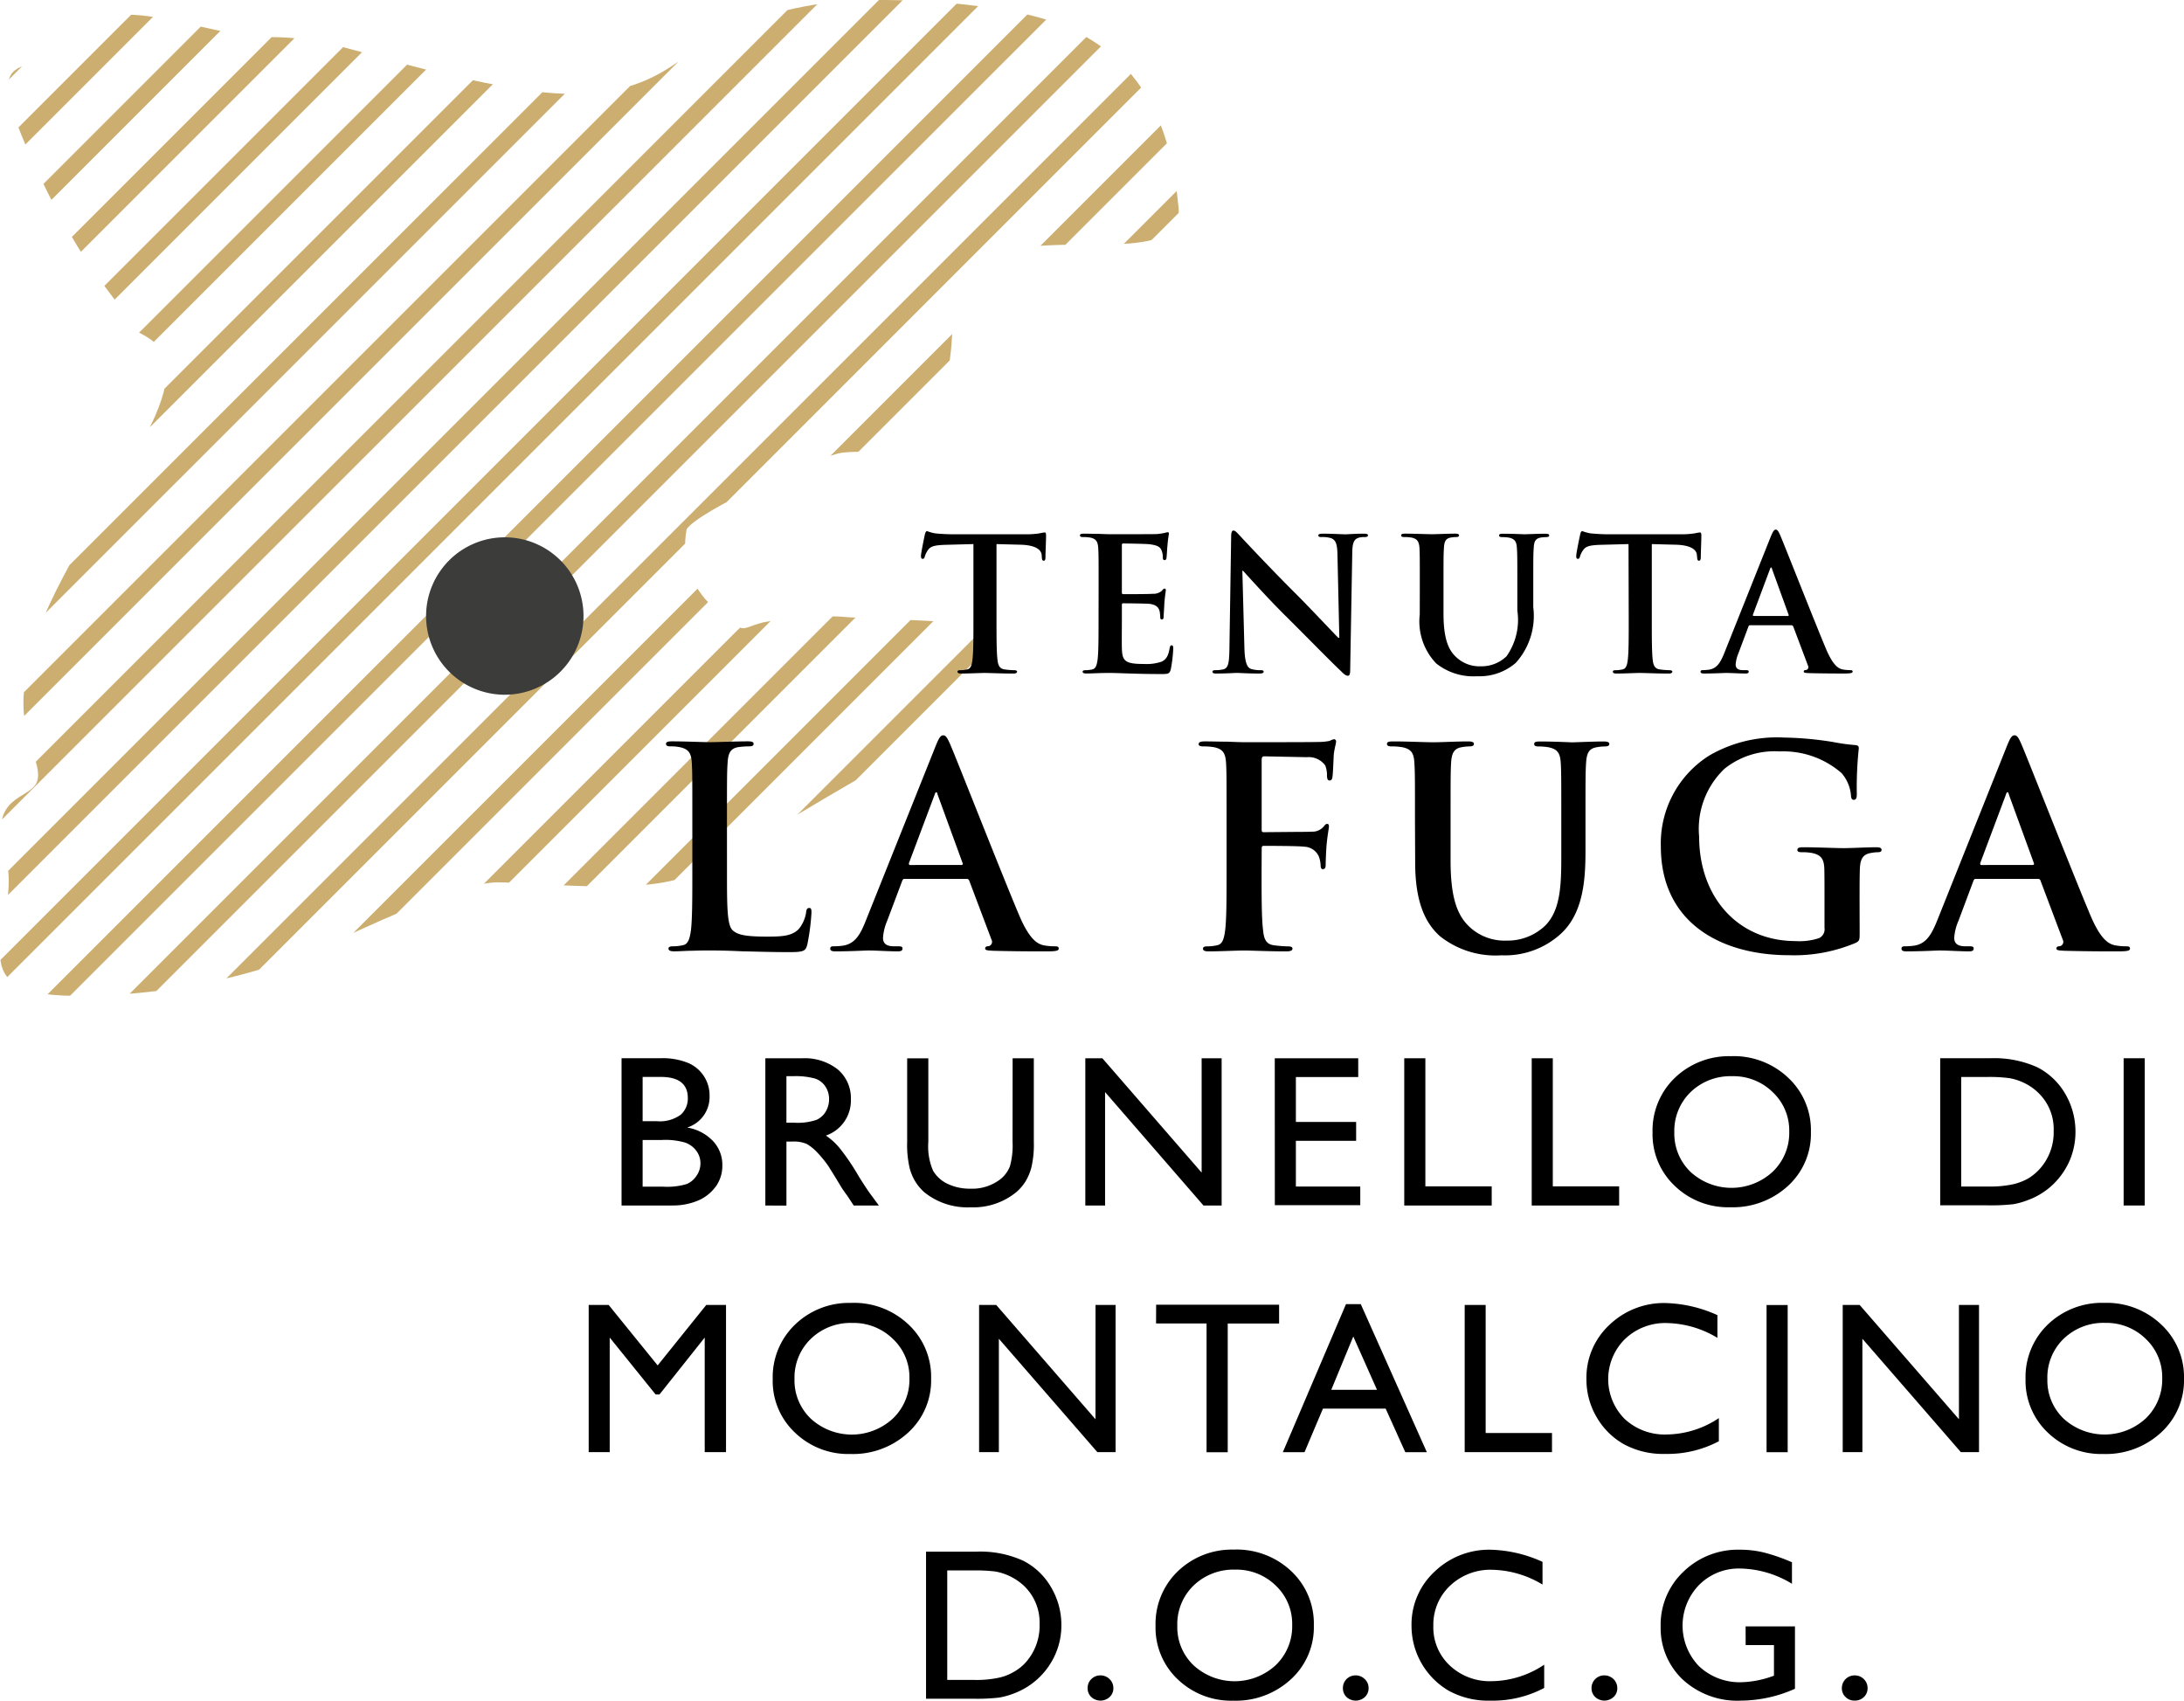 <svg xmlns="http://www.w3.org/2000/svg" xmlns:xlink="http://www.w3.org/1999/xlink" width="128.895" height="100.361" viewBox="0 0 128.895 100.361">
  <defs>
    <clipPath id="clip-path">
      <path id="Tracciato_3604" data-name="Tracciato 3604" d="M341.846,754.723c-2.979,1.488-4.471,4.84-12.657,3.349s-10.052-2.978-14.145-2.978-9.3-2.978-11.542,0-5.95-.371-2.6,7.072,5.581,8.56,5.581,9.681,5.208.371.369,8.186-5.95,10.423-6.325,13.4,1.115,4.469.744,5.583-2.979.74-1.863,4.468-3.349,8.186,4.093,8.186a37.715,37.715,0,0,0,14.889-2.974c1.493-.746,7.822-3.722,10.05-3.722s8.56.744,11.169-.376-.746.749,6.7-3.72,14.509-7.818,11.536-9.679-.746-1.486-8.562-1.861a17.7,17.7,0,0,0-5.178.3c-1.422.373-.991.744-2.638-.667a4.885,4.885,0,0,1-1.861-4.837c.747-1.119,7.444-4.1,8.932-4.467s5.208.74,6.33-4.1-.747-5.579,2.6-7.442,11.54.742,11.169-2.98-1.488-10.05-9.677-11.538a41.86,41.86,0,0,0-7.416-.7,22.489,22.489,0,0,0-9.705,1.819" transform="translate(-299.082 -752.904)" fill="none"/>
    </clipPath>
  </defs>
  <g id="Raggruppa_5180" data-name="Raggruppa 5180" transform="translate(-1551.868 -1931.832)">
    <g id="Raggruppa_5120" data-name="Raggruppa 5120" transform="translate(1551.868 1931.832)">
      <g id="Raggruppa_5119" data-name="Raggruppa 5119" clip-path="url(#clip-path)">
        <line id="Linea_3460" data-name="Linea 3460" y1="79.011" x2="79.009" transform="translate(-36.867 -42.441)" fill="#fff" stroke="#ccae71" stroke-miterlimit="10" stroke-width="1"/>
        <line id="Linea_3462" data-name="Linea 3462" y1="79.011" x2="79.016" transform="translate(-34.469 -40.035)" fill="#fff" stroke="#ccae71" stroke-miterlimit="10" stroke-width="1"/>
        <line id="Linea_3464" data-name="Linea 3464" y1="79.009" x2="79.009" transform="translate(-32.061 -37.631)" fill="#fff" stroke="#ccae71" stroke-miterlimit="10" stroke-width="1"/>
        <line id="Linea_3466" data-name="Linea 3466" y1="79.008" x2="79.013" transform="translate(-29.661 -35.226)" fill="#fff" stroke="#ccae71" stroke-miterlimit="10" stroke-width="1"/>
        <line id="Linea_3468" data-name="Linea 3468" y1="79.011" x2="79.011" transform="translate(-27.257 -32.826)" fill="#fff" stroke="#ccae71" stroke-miterlimit="10" stroke-width="1"/>
        <line id="Linea_3470" data-name="Linea 3470" y1="79.011" x2="79.015" transform="translate(-24.853 -30.421)" fill="#fff" stroke="#ccae71" stroke-miterlimit="10" stroke-width="1"/>
        <line id="Linea_3472" data-name="Linea 3472" y1="79.009" x2="79.013" transform="translate(-22.45 -28.015)" fill="#fff" stroke="#ccae71" stroke-miterlimit="10" stroke-width="1"/>
        <line id="Linea_3474" data-name="Linea 3474" y1="79.011" x2="79.013" transform="translate(-20.046 -25.614)" fill="#fff" stroke="#ccae71" stroke-miterlimit="10" stroke-width="1"/>
        <line id="Linea_3476" data-name="Linea 3476" y1="79.009" x2="79.016" transform="translate(-17.642 -23.212)" fill="#fff" stroke="#ccae71" stroke-miterlimit="10" stroke-width="1"/>
        <line id="Linea_3478" data-name="Linea 3478" y1="79.013" x2="79.013" transform="translate(-15.237 -20.807)" fill="#fff" stroke="#ccae71" stroke-miterlimit="10" stroke-width="1"/>
        <line id="Linea_3480" data-name="Linea 3480" y1="79.009" x2="79.015" transform="translate(-12.835 -18.403)" fill="#fff" stroke="#ccae71" stroke-miterlimit="10" stroke-width="1"/>
        <line id="Linea_3482" data-name="Linea 3482" y1="79.008" x2="79.011" transform="translate(-10.43 -15.999)" fill="#fff" stroke="#ccae71" stroke-miterlimit="10" stroke-width="1"/>
        <line id="Linea_3484" data-name="Linea 3484" y1="79.011" x2="79.011" transform="translate(-8.03 -13.598)" fill="#fff" stroke="#ccae71" stroke-miterlimit="10" stroke-width="1"/>
        <line id="Linea_3486" data-name="Linea 3486" y1="79.006" x2="79.011" transform="translate(-5.624 -11.192)" fill="#fff" stroke="#ccae71" stroke-miterlimit="10" stroke-width="1"/>
        <line id="Linea_3488" data-name="Linea 3488" y1="79.013" x2="79.013" transform="translate(-3.219 -8.791)" fill="#fff" stroke="#ccae71" stroke-miterlimit="10" stroke-width="1"/>
        <line id="Linea_3490" data-name="Linea 3490" y1="79.009" x2="79.013" transform="translate(-0.817 -6.385)" fill="#fff" stroke="#ccae71" stroke-miterlimit="10" stroke-width="1"/>
        <line id="Linea_3492" data-name="Linea 3492" y1="79.009" x2="79.013" transform="translate(1.586 -3.982)" fill="#fff" stroke="#ccae71" stroke-miterlimit="10" stroke-width="1"/>
        <line id="Linea_3494" data-name="Linea 3494" y1="79.009" x2="79.011" transform="translate(3.992 -1.579)" fill="#fff" stroke="#ccae71" stroke-miterlimit="10" stroke-width="1"/>
        <line id="Linea_3496" data-name="Linea 3496" y1="79.006" x2="79.011" transform="translate(6.391 0.825)" fill="#fff" stroke="#ccae71" stroke-miterlimit="10" stroke-width="1"/>
        <line id="Linea_3498" data-name="Linea 3498" y1="79.011" x2="79.013" transform="translate(8.797 3.227)" fill="#fff" stroke="#ccae71" stroke-miterlimit="10" stroke-width="1"/>
        <line id="Linea_3500" data-name="Linea 3500" y1="79.009" x2="79.011" transform="translate(11.2 5.632)" fill="#fff" stroke="#ccae71" stroke-miterlimit="10" stroke-width="1"/>
        <line id="Linea_3502" data-name="Linea 3502" y1="79.006" x2="79.008" transform="translate(13.604 8.036)" fill="#fff" stroke="#ccae71" stroke-miterlimit="10" stroke-width="1"/>
        <line id="Linea_3504" data-name="Linea 3504" y1="79.008" x2="79.006" transform="translate(16.01 10.439)" fill="#fff" stroke="#ccae71" stroke-miterlimit="10" stroke-width="1"/>
        <line id="Linea_3506" data-name="Linea 3506" y1="79.008" x2="79.008" transform="translate(18.414 12.84)" fill="#fff" stroke="#ccae71" stroke-miterlimit="10" stroke-width="1"/>
        <line id="Linea_3508" data-name="Linea 3508" y1="79.013" x2="79.009" transform="translate(20.815 15.244)" fill="#fff" stroke="#ccae71" stroke-miterlimit="10" stroke-width="1"/>
      </g>
    </g>
    <path id="Tracciato_3611" data-name="Tracciato 3611" d="M322.805,775.744a4.645,4.645,0,1,1-4.642-4.642,4.644,4.644,0,0,1,4.642,4.642" transform="translate(1263.5 1192.439)" fill="#3c3c3b"/>
    <g id="Raggruppa_5138" data-name="Raggruppa 5138" transform="translate(1586.611 1963.086)">
      <path id="Tracciato_3712" data-name="Tracciato 3712" d="M333.372,771.657l-1.627.044c-.636.019-.9.075-1.061.315a1.329,1.329,0,0,0-.186.382c-.017.089-.054.131-.122.131s-.1-.052-.1-.174c0-.174.209-1.168.227-1.253.037-.143.07-.209.138-.209a2.461,2.461,0,0,0,.465.131c.319.033.732.056,1.094.056h4.316a5.085,5.085,0,0,0,.758-.056,2.7,2.7,0,0,1,.3-.054c.075,0,.084.065.084.228,0,.23-.035.983-.035,1.268-.005.106-.031.174-.094.174-.091,0-.111-.054-.122-.22l-.007-.118c-.024-.286-.315-.591-1.291-.608l-1.375-.036v4.473c0,1.009,0,1.868.056,2.337.031.3.1.549.43.587a4.186,4.186,0,0,0,.554.045c.118,0,.174.035.174.087,0,.077-.087.111-.211.111-.723,0-1.408-.035-1.713-.035-.249,0-.937.035-1.377.035-.138,0-.218-.035-.218-.111,0-.052.044-.087.176-.087a1.745,1.745,0,0,0,.394-.045c.221-.038.284-.282.317-.6.056-.455.056-1.314.056-2.323Z" transform="translate(-310.665 -770.803)"/>
      <path id="Tracciato_3713" data-name="Tracciato 3713" d="M336.763,774.181c0-1.659,0-1.965-.023-2.314-.023-.37-.112-.545-.467-.622a2.729,2.729,0,0,0-.427-.031c-.122,0-.183-.021-.183-.1s.073-.1.234-.1c.3,0,.615.012.885.012.288.012.54.021.69.021.347,0,2.523,0,2.729-.009a4.257,4.257,0,0,0,.47-.07,1,1,0,0,1,.176-.04c.05,0,.064.04.064.1a6.981,6.981,0,0,0-.087.709c-.017.106-.033.591-.058.721a.114.114,0,0,1-.113.117c-.071,0-.1-.054-.1-.152a1.092,1.092,0,0,0-.064-.392c-.077-.2-.185-.329-.734-.394-.185-.023-1.328-.043-1.542-.043-.059,0-.078.033-.078.108v2.762c0,.077.01.12.078.12.24,0,1.493,0,1.741-.021a.773.773,0,0,0,.528-.166c.071-.085.12-.141.167-.141s.08.023.08.091-.042.237-.087.794c-.007.22-.04.655-.04.734s0,.2-.1.2c-.077,0-.1-.042-.1-.1a2.617,2.617,0,0,0-.04-.389c-.058-.221-.209-.387-.613-.432-.209-.019-1.289-.03-1.552-.03-.051,0-.061.042-.061.11v.863c0,.371-.012,1.373,0,1.687.019.756.2.92,1.305.92a2.742,2.742,0,0,0,1.031-.134c.286-.127.409-.357.483-.8.03-.122.049-.167.125-.167s.087.091.087.2a8.351,8.351,0,0,1-.143,1.211c-.075.284-.171.284-.592.284-.812,0-1.417-.019-1.882-.033s-.808-.031-1.136-.031c-.122,0-.366,0-.624.009s-.537.023-.754.023c-.143,0-.216-.031-.216-.108,0-.054.045-.087.176-.087a1.839,1.839,0,0,0,.392-.045c.216-.042.274-.282.317-.6.054-.46.054-1.315.054-2.323Z" transform="translate(-306.668 -770.774)"/>
      <path id="Tracciato_3714" data-name="Tracciato 3714" d="M342.036,777.825c.026.854.167,1.134.383,1.211a1.753,1.753,0,0,0,.566.077c.122,0,.186.021.186.087,0,.087-.1.111-.251.111-.707,0-1.143-.036-1.352-.036-.1,0-.612.036-1.181.036-.141,0-.237-.01-.237-.111,0-.066.066-.087.176-.087a1.961,1.961,0,0,0,.484-.054c.291-.089.331-.4.343-1.352l.1-6.461c0-.221.03-.373.138-.373s.218.139.408.336c.131.145,1.789,1.924,3.382,3.506.742.744,2.215,2.314,2.4,2.49h.056l-.11-4.9c-.01-.666-.113-.871-.371-.981a1.759,1.759,0,0,0-.577-.066c-.129,0-.181-.033-.181-.1,0-.085.124-.1.288-.1.568,0,1.092.037,1.321.037.117,0,.537-.037,1.072-.037.141,0,.249.012.249.1,0,.066-.068.1-.2.1a1.183,1.183,0,0,0-.328.033c-.307.085-.394.317-.4.927l-.122,6.886c0,.242-.04.338-.138.338-.118,0-.254-.118-.371-.239-.693-.655-2.084-2.082-3.22-3.209-1.192-1.174-2.4-2.542-2.6-2.75h-.035Z" transform="translate(-303.336 -770.817)"/>
      <path id="Tracciato_3715" data-name="Tracciato 3715" d="M347.642,774.144c0-1.659,0-1.965-.019-2.314-.026-.37-.113-.545-.472-.622a2.653,2.653,0,0,0-.425-.031c-.119,0-.183-.021-.183-.1s.075-.1.237-.1c.577,0,1.265.033,1.593.033.263,0,.948-.033,1.343-.033.164,0,.242.025.242.1s-.063.1-.178.1a2.009,2.009,0,0,0-.314.031c-.3.056-.383.239-.4.622-.026.348-.026.655-.026,2.314v1.53c0,1.579.315,2.246.857,2.683a1.992,1.992,0,0,0,1.357.448,2.118,2.118,0,0,0,1.505-.591,3.729,3.729,0,0,0,.639-2.7v-1.366c0-1.659,0-1.965-.026-2.314-.019-.37-.112-.545-.465-.622a2.635,2.635,0,0,0-.4-.031c-.122,0-.185-.021-.185-.1s.071-.1.223-.1c.563,0,1.249.033,1.258.033.134,0,.821-.033,1.249-.033.148,0,.227.025.227.1s-.068.1-.2.1a2.072,2.072,0,0,0-.315.031c-.3.056-.383.239-.4.622-.026.348-.026.655-.026,2.314v1.167a4.129,4.129,0,0,1-1.035,3.29,3.267,3.267,0,0,1-2.269.786,3.525,3.525,0,0,1-2.425-.756,3.586,3.586,0,0,1-.97-2.894Z" transform="translate(-298.591 -770.738)"/>
      <path id="Tracciato_3716" data-name="Tracciato 3716" d="M355.559,771.657l-1.627.044c-.625.019-.894.075-1.051.315a1.141,1.141,0,0,0-.188.382c-.024.089-.056.131-.12.131-.08,0-.1-.052-.1-.174,0-.174.211-1.168.23-1.253.033-.143.063-.209.134-.209a2.436,2.436,0,0,0,.471.131c.315.033.725.056,1.086.056h4.323a5.056,5.056,0,0,0,.751-.056,2.861,2.861,0,0,1,.3-.054c.077,0,.089.065.089.228,0,.23-.033.983-.033,1.268-.012.106-.033.174-.1.174-.085,0-.106-.054-.118-.22l-.012-.118c-.016-.286-.312-.591-1.291-.608l-1.37-.036v4.473c0,1.009,0,1.868.052,2.337.031.3.1.549.427.587a4.474,4.474,0,0,0,.556.045c.122,0,.176.035.176.087,0,.077-.087.111-.211.111-.714,0-1.408-.035-1.709-.035-.253,0-.936.035-1.377.035-.143,0-.214-.035-.214-.111,0-.052.04-.087.169-.087a1.712,1.712,0,0,0,.4-.045c.221-.038.282-.282.317-.6.052-.455.052-1.314.052-2.323Z" transform="translate(-294.19 -770.803)"/>
      <path id="Tracciato_3717" data-name="Tracciato 3717" d="M359.607,776.485c-.059,0-.075.021-.1.087l-.585,1.561a2.112,2.112,0,0,0-.166.664c0,.2.1.338.436.338h.162c.136,0,.171.024.171.089,0,.087-.07.11-.19.11-.347,0-.814-.033-1.159-.033-.115,0-.718.033-1.281.033-.141,0-.211-.023-.211-.11,0-.064.042-.089.131-.089s.253-.012.336-.023c.5-.063.713-.436.932-.979l2.736-6.855c.131-.315.2-.437.3-.437s.166.1.273.349c.258.6,2.009,5.058,2.706,6.713.418.981.734,1.134.962,1.19a2.679,2.679,0,0,0,.457.042c.087,0,.143.014.143.089s-.1.11-.5.11c-.389,0-1.187,0-2.061-.023-.2-.01-.324-.01-.324-.087s.038-.089.153-.1a.174.174,0,0,0,.1-.246l-.873-2.317a.108.108,0,0,0-.112-.075Zm2.223-.545c.054,0,.061-.033.054-.066l-.979-2.7c-.009-.04-.026-.1-.054-.1s-.058.058-.07.1l-1.005,2.685c-.01.045,0,.078.049.078Z" transform="translate(-291.064 -770.841)"/>
      <path id="Tracciato_3718" data-name="Tracciato 3718" d="M325.24,785.65c0,2.1,0,3.23.347,3.523.282.246.706.361,1.983.361.869,0,1.5-.014,1.915-.458a2.025,2.025,0,0,0,.427-.983c.016-.148.049-.248.183-.248.115,0,.131.082.131.281a13.113,13.113,0,0,1-.247,1.885c-.1.357-.179.439-1.03.439-1.18,0-2.032-.035-2.772-.047-.735-.035-1.326-.051-1.995-.051-.18,0-.544,0-.937.016-.382,0-.8.035-1.131.035-.213,0-.326-.051-.326-.164,0-.084.064-.132.261-.132a2.752,2.752,0,0,0,.594-.066c.322-.063.406-.425.472-.9.08-.692.08-1.983.08-3.494v-2.884c0-2.492,0-2.946-.031-3.473-.031-.558-.164-.819-.706-.934a2.488,2.488,0,0,0-.542-.049c-.179,0-.274-.033-.274-.148s.112-.148.357-.148c.768,0,1.8.049,2.242.049.394,0,1.591-.049,2.232-.049.23,0,.338.035.338.148s-.094.148-.289.148a4.478,4.478,0,0,0-.638.049c-.444.082-.577.361-.608.934-.037.526-.037.981-.037,3.473Z" transform="translate(-317.078 -765.515)"/>
      <path id="Tracciato_3719" data-name="Tracciato 3719" d="M331.592,786.281c-.077,0-.108.03-.145.129l-.883,2.345a3.113,3.113,0,0,0-.246,1c0,.3.148.505.653.505h.244c.2,0,.253.035.253.132,0,.132-.1.167-.282.167-.526,0-1.23-.051-1.735-.051-.185,0-1.087.051-1.934.051-.214,0-.312-.035-.312-.167,0-.1.066-.132.193-.132a4.243,4.243,0,0,0,.509-.031c.754-.094,1.068-.655,1.392-1.472l4.116-10.291c.193-.476.293-.657.46-.657.143,0,.242.15.406.526.392.9,3.014,7.586,4.065,10.075.622,1.476,1.1,1.706,1.439,1.788a3.527,3.527,0,0,0,.693.063c.129,0,.211.019.211.132,0,.132-.146.167-.756.167-.589,0-1.783,0-3.095-.035-.294-.016-.491-.016-.491-.132,0-.1.061-.132.228-.145a.265.265,0,0,0,.148-.376l-1.312-3.476a.153.153,0,0,0-.164-.113Zm3.344-.819c.084,0,.1-.049.084-.1l-1.476-4.046c-.019-.066-.031-.148-.08-.148s-.082.082-.1.148l-1.514,4.03c-.012.068,0,.117.07.117Z" transform="translate(-312.948 -765.669)"/>
      <path id="Tracciato_3720" data-name="Tracciato 3720" d="M343.4,785.705c0,1.572,0,2.8.087,3.494.045.472.143.835.633.9a6.975,6.975,0,0,0,.826.066c.211,0,.277.049.277.132,0,.113-.12.164-.361.164-1.038,0-2.07-.051-2.493-.051s-1.464.051-2.082.051c-.225,0-.345-.035-.345-.164,0-.084.068-.132.249-.132a2.59,2.59,0,0,0,.587-.066c.331-.063.411-.425.474-.9.082-.692.082-1.922.082-3.494v-2.884c0-2.492,0-2.946-.03-3.473-.035-.558-.164-.819-.7-.934a3.506,3.506,0,0,0-.643-.049c-.16,0-.275-.033-.275-.129,0-.133.129-.167.38-.167.423,0,.9.017,1.326.017.423.017.8.031,1.031.031.624,0,3.947,0,4.33-.014a3.379,3.379,0,0,0,.667-.064.879.879,0,0,1,.263-.1.132.132,0,0,1,.113.146c0,.113-.078.315-.134.74-.012.162-.045,1.127-.077,1.324-.019.132-.051.227-.166.227s-.146-.078-.16-.26a1.561,1.561,0,0,0-.1-.622,1.2,1.2,0,0,0-1.087-.493l-2.519-.051c-.1,0-.148.051-.148.234v4.093c0,.1.021.15.115.15l2.1-.019c.279,0,.511,0,.737-.012a.864.864,0,0,0,.7-.294c.085-.1.122-.164.218-.164.065,0,.1.045.1.145s-.082.507-.131,1.016c-.035.328-.061,1.082-.061,1.2,0,.148,0,.312-.174.312-.092,0-.125-.111-.125-.228a1.759,1.759,0,0,0-.1-.509.97.97,0,0,0-.835-.589c-.411-.051-2.145-.051-2.427-.051-.078,0-.115.035-.115.146Z" transform="translate(-303.687 -765.57)"/>
      <path id="Tracciato_3721" data-name="Tracciato 3721" d="M347.715,782.767c0-2.49,0-2.945-.035-3.473-.028-.558-.157-.819-.7-.934a3.471,3.471,0,0,0-.639-.051c-.178,0-.279-.031-.279-.148s.115-.146.361-.146c.868,0,1.9.051,2.392.051.39,0,1.425-.051,2.019-.051.24,0,.359.037.359.146s-.1.148-.265.148a2.617,2.617,0,0,0-.476.051c-.441.082-.575.362-.606.934-.03.528-.03.983-.03,3.473v2.3c0,2.373.474,3.373,1.272,4.029a3.047,3.047,0,0,0,2.051.674,3.206,3.206,0,0,0,2.26-.883c.9-.9.951-2.38.951-4.067v-2.049c0-2.49,0-2.945-.031-3.473-.033-.558-.164-.819-.706-.934a3.253,3.253,0,0,0-.589-.051c-.178,0-.275-.031-.275-.148s.112-.146.34-.146c.836,0,1.87.051,1.885.051.2,0,1.228-.051,1.868-.051.23,0,.342.037.342.146s-.1.148-.288.148a2.643,2.643,0,0,0-.483.051c-.441.082-.568.362-.6.934-.035.528-.035.983-.035,3.473v1.756c0,1.819-.176,3.75-1.554,4.929a4.882,4.882,0,0,1-3.4,1.181,5.273,5.273,0,0,1-3.64-1.131c-.835-.751-1.458-1.964-1.458-4.342Z" transform="translate(-298.949 -765.515)"/>
      <path id="Tracciato_3722" data-name="Tracciato 3722" d="M367.071,789.4c0,.444-.014.474-.213.591a9.319,9.319,0,0,1-3.948.737c-4.011,0-7.573-1.9-7.573-6.424a6.128,6.128,0,0,1,2.852-5.356,7.948,7.948,0,0,1,4.41-1.065,19.72,19.72,0,0,1,2.9.263,11.244,11.244,0,0,0,1.289.179c.2.014.232.078.232.2a21.632,21.632,0,0,0-.117,2.687c0,.26-.049.345-.181.345-.113,0-.145-.085-.16-.213a2.294,2.294,0,0,0-.559-1.363,5.23,5.23,0,0,0-3.65-1.279,4.724,4.724,0,0,0-3.248,1.014,4.889,4.889,0,0,0-1.507,4.02c0,3.521,2.248,6.158,5.7,6.158a3.634,3.634,0,0,0,1.39-.179.583.583,0,0,0,.308-.606v-1.544c0-.815,0-1.437-.01-1.931-.019-.556-.167-.817-.707-.934a3.127,3.127,0,0,0-.634-.05c-.146,0-.251-.03-.251-.131,0-.131.115-.162.347-.162.854,0,1.885.052,2.377.052s1.376-.052,1.917-.052c.211,0,.329.031.329.162,0,.1-.1.131-.216.131a2.43,2.43,0,0,0-.443.05c-.448.085-.6.363-.622.934-.017.493-.017,1.146-.017,1.967Z" transform="translate(-292.061 -765.611)"/>
      <path id="Tracciato_3723" data-name="Tracciato 3723" d="M367.88,786.281c-.08,0-.113.03-.15.129l-.878,2.345a3.015,3.015,0,0,0-.251,1c0,.3.152.505.659.505h.242c.2,0,.247.035.247.132,0,.132-.1.167-.277.167-.523,0-1.227-.051-1.737-.051-.181,0-1.084.051-1.938.051-.211,0-.308-.035-.308-.167,0-.1.071-.132.2-.132a4.192,4.192,0,0,0,.5-.031c.753-.094,1.065-.655,1.4-1.472l4.112-10.291c.192-.476.291-.657.455-.657s.246.15.411.526c.39.9,3.014,7.586,4.062,10.075.622,1.476,1.094,1.706,1.443,1.788a3.46,3.46,0,0,0,.69.063c.131,0,.214.019.214.132,0,.132-.146.167-.758.167-.591,0-1.786,0-3.093-.035-.3-.016-.491-.016-.491-.132,0-.1.064-.132.225-.145a.263.263,0,0,0,.148-.376l-1.31-3.476a.148.148,0,0,0-.164-.113Zm3.342-.819c.084,0,.1-.049.084-.1l-1.476-4.046c-.016-.066-.03-.148-.08-.148s-.085.082-.1.148l-1.512,4.03c-.012.068,0,.117.071.117Z" transform="translate(-286.01 -765.669)"/>
      <path id="Tracciato_3724" data-name="Tracciato 3724" d="M323.081,797.437h-2.945v-8.691h2.276a3.974,3.974,0,0,1,1.683.289A2.079,2.079,0,0,1,325.33,791a1.887,1.887,0,0,1-1.323,1.835,2.7,2.7,0,0,1,1.516.786,2.04,2.04,0,0,1,.561,1.439,2.1,2.1,0,0,1-.341,1.19,2.533,2.533,0,0,1-1,.854,3.793,3.793,0,0,1-1.661.329m-.627-7.585H321.38v2.612h.831a2.1,2.1,0,0,0,1.413-.378,1.278,1.278,0,0,0,.423-.983c0-.835-.535-1.251-1.594-1.251m.091,3.722H321.38v2.755H322.6a4,4,0,0,0,1.385-.157,1.313,1.313,0,0,0,.584-.5,1.271,1.271,0,0,0,.223-.721,1.218,1.218,0,0,0-.235-.727,1.413,1.413,0,0,0-.66-.495,4.232,4.232,0,0,0-1.357-.158" transform="translate(-318.196 -757.548)"/>
      <path id="Tracciato_3725" data-name="Tracciato 3725" d="M325.006,797.436v-8.689h2.173a3.15,3.15,0,0,1,2.093.651,2.211,2.211,0,0,1,.782,1.769,2.183,2.183,0,0,1-1.474,2.14,3.834,3.834,0,0,1,.814.744,13.338,13.338,0,0,1,1.117,1.65c.308.495.551.864.737,1.112l.458.624h-1.483l-.378-.573a.967.967,0,0,0-.075-.1l-.24-.345-.382-.632-.422-.68a6.9,6.9,0,0,0-.706-.854,2.662,2.662,0,0,0-.578-.453,1.965,1.965,0,0,0-.869-.138h-.322v3.779Zm1.619-7.633h-.375v2.746h.47a3.43,3.43,0,0,0,1.3-.167,1.185,1.185,0,0,0,.547-.484,1.419,1.419,0,0,0,.2-.746,1.3,1.3,0,0,0-.219-.74,1.151,1.151,0,0,0-.61-.469,4.307,4.307,0,0,0-1.309-.139" transform="translate(-314.58 -757.547)"/>
      <path id="Tracciato_3726" data-name="Tracciato 3726" d="M336.034,788.747h1.251v4.933a5.865,5.865,0,0,1-.145,1.512,3.12,3.12,0,0,1-.362.849,2.769,2.769,0,0,1-.521.6,4,4,0,0,1-2.7.9,4.058,4.058,0,0,1-2.729-.883,2.853,2.853,0,0,1-.523-.615,2.9,2.9,0,0,1-.352-.831,6.073,6.073,0,0,1-.143-1.542v-4.92h1.249v4.933a3.617,3.617,0,0,0,.28,1.7,1.983,1.983,0,0,0,.849.77,3.03,3.03,0,0,0,1.352.289,2.727,2.727,0,0,0,1.8-.58,1.845,1.845,0,0,0,.533-.737,4.564,4.564,0,0,0,.157-1.446Z" transform="translate(-311.014 -757.547)"/>
      <path id="Tracciato_3727" data-name="Tracciato 3727" d="M342.709,788.747h1.18v8.689h-1.072l-5.807-6.693v6.693h-1.166v-8.689h1.007l5.858,6.748Z" transform="translate(-306.534 -757.548)"/>
      <path id="Tracciato_3728" data-name="Tracciato 3728" d="M342.261,788.747h4.926v1.106h-3.68v2.652h3.556v1.112h-3.556v2.7h3.8v1.1h-5.042Z" transform="translate(-301.77 -757.548)"/>
      <path id="Tracciato_3729" data-name="Tracciato 3729" d="M346.647,788.747h1.246v7.559h3.915v1.131h-5.161Z" transform="translate(-298.514 -757.548)"/>
      <path id="Tracciato_3730" data-name="Tracciato 3730" d="M350.964,788.747h1.244v7.559h3.915v1.131h-5.159Z" transform="translate(-295.308 -757.548)"/>
      <path id="Tracciato_3731" data-name="Tracciato 3731" d="M359.711,788.675a4.669,4.669,0,0,1,3.352,1.275,4.224,4.224,0,0,1,1.34,3.2,4.159,4.159,0,0,1-1.352,3.182,4.814,4.814,0,0,1-3.413,1.26,4.526,4.526,0,0,1-3.269-1.26,4.185,4.185,0,0,1-1.312-3.157,4.306,4.306,0,0,1,1.317-3.222,4.609,4.609,0,0,1,3.337-1.275m.05,1.181a3.377,3.377,0,0,0-2.457.936,3.189,3.189,0,0,0-.962,2.38,3.132,3.132,0,0,0,.969,2.342,3.579,3.579,0,0,0,4.839-.023,3.172,3.172,0,0,0,.974-2.37,3.1,3.1,0,0,0-.974-2.323,3.305,3.305,0,0,0-2.389-.943" transform="translate(-292.27 -757.601)"/>
      <path id="Tracciato_3732" data-name="Tracciato 3732" d="M364.8,797.425v-8.679h2.926a6.206,6.206,0,0,1,2.809.533,4.035,4.035,0,0,1,1.643,1.561,4.414,4.414,0,0,1,.606,2.255,4.334,4.334,0,0,1-.333,1.667,4.391,4.391,0,0,1-.958,1.4,4.253,4.253,0,0,1-1.472.937,4.552,4.552,0,0,1-.9.26,12.043,12.043,0,0,1-1.568.066Zm2.795-7.573h-1.554v6.464h1.594a6.438,6.438,0,0,0,1.448-.129,3.4,3.4,0,0,0,.864-.321,2.94,2.94,0,0,0,.629-.484,3.215,3.215,0,0,0,.92-2.356,2.956,2.956,0,0,0-.95-2.283,3.04,3.04,0,0,0-.8-.544,3.2,3.2,0,0,0-.854-.277,8.683,8.683,0,0,0-1.3-.071" transform="translate(-285.037 -757.548)"/>
      <rect id="Rettangolo_1679" data-name="Rettangolo 1679" width="1.246" height="8.689" transform="translate(90.589 31.198)"/>
      <path id="Tracciato_3733" data-name="Tracciato 3733" d="M325.961,797.1h1.166v8.686H325.87v-6.762l-2.671,3.359h-.227l-2.709-3.359v6.762h-1.241V797.1H320.2l2.892,3.568Z" transform="translate(-319.022 -751.343)"/>
      <path id="Tracciato_3734" data-name="Tracciato 3734" d="M329.91,797.031a4.674,4.674,0,0,1,3.358,1.275,4.222,4.222,0,0,1,1.336,3.2,4.154,4.154,0,0,1-1.354,3.18,4.8,4.8,0,0,1-3.41,1.263,4.522,4.522,0,0,1-3.272-1.263,4.172,4.172,0,0,1-1.312-3.154,4.3,4.3,0,0,1,1.321-3.222,4.582,4.582,0,0,1,3.333-1.275m.047,1.181a3.371,3.371,0,0,0-2.45.936,3.175,3.175,0,0,0-.965,2.38,3.109,3.109,0,0,0,.969,2.338,3.579,3.579,0,0,0,4.839-.016,3.165,3.165,0,0,0,.974-2.371,3.089,3.089,0,0,0-.974-2.323,3.3,3.3,0,0,0-2.392-.944" transform="translate(-314.395 -751.397)"/>
      <path id="Tracciato_3735" data-name="Tracciato 3735" d="M339.117,797.1H340.3v8.686h-1.075l-5.813-6.691v6.691h-1.167V797.1h1.011l5.858,6.745Z" transform="translate(-309.204 -751.343)"/>
      <path id="Tracciato_3736" data-name="Tracciato 3736" d="M338.243,797.094H345.5v1.11h-3.032V805.8h-1.249V798.2h-2.981Z" transform="translate(-304.753 -751.35)"/>
      <path id="Tracciato_3737" data-name="Tracciato 3737" d="M346.263,797.074h.873l3.9,8.738h-1.272l-1.16-2.573h-3.7l-1.089,2.573h-1.279Zm1.831,5.057-1.4-3.147-1.3,3.147Z" transform="translate(-301.569 -751.365)"/>
      <path id="Tracciato_3738" data-name="Tracciato 3738" d="M348.694,797.1h1.237v7.557h3.915v1.129h-5.152Z" transform="translate(-296.994 -751.343)"/>
      <path id="Tracciato_3739" data-name="Tracciato 3739" d="M360.635,803.823v1.37a6.48,6.48,0,0,1-3.159.746,4.84,4.84,0,0,1-2.469-.584,4.3,4.3,0,0,1-1.6-1.612,4.365,4.365,0,0,1-.587-2.222,4.248,4.248,0,0,1,1.349-3.189,4.641,4.641,0,0,1,3.339-1.295,7.878,7.878,0,0,1,3.042.713v1.34a5.993,5.993,0,0,0-2.978-.873,3.43,3.43,0,0,0-2.479.946,3.323,3.323,0,0,0-.019,4.71,3.467,3.467,0,0,0,2.481.92,5.643,5.643,0,0,0,3.086-.97" transform="translate(-293.935 -751.392)"/>
      <rect id="Rettangolo_1680" data-name="Rettangolo 1680" width="1.246" height="8.686" transform="translate(69.516 45.761)"/>
      <path id="Tracciato_3740" data-name="Tracciato 3740" d="M368.359,797.1h1.185v8.686h-1.072l-5.811-6.691v6.691H361.5V797.1h1l5.86,6.745Z" transform="translate(-287.49 -751.343)"/>
      <path id="Tracciato_3741" data-name="Tracciato 3741" d="M372.342,797.031a4.66,4.66,0,0,1,3.354,1.275,4.225,4.225,0,0,1,1.347,3.2,4.157,4.157,0,0,1-1.357,3.18,4.8,4.8,0,0,1-3.406,1.263A4.537,4.537,0,0,1,369,804.682a4.207,4.207,0,0,1-1.309-3.154,4.306,4.306,0,0,1,1.317-3.222,4.606,4.606,0,0,1,3.335-1.275m.051,1.181a3.375,3.375,0,0,0-2.452.936,3.166,3.166,0,0,0-.962,2.38,3.11,3.11,0,0,0,.962,2.338,3.585,3.585,0,0,0,4.844-.016,3.175,3.175,0,0,0,.971-2.371,3.1,3.1,0,0,0-.971-2.323,3.312,3.312,0,0,0-2.392-.944" transform="translate(-282.891 -751.397)"/>
      <path id="Tracciato_3742" data-name="Tracciato 3742" d="M330.449,814.135v-8.677h2.932a6.116,6.116,0,0,1,2.8.533,3.977,3.977,0,0,1,1.643,1.56,4.342,4.342,0,0,1,.612,2.253,4.2,4.2,0,0,1-.338,1.669,4.322,4.322,0,0,1-2.434,2.34,4.581,4.581,0,0,1-.9.256,11.66,11.66,0,0,1-1.566.066Zm2.8-7.571H331.7v6.463h1.587a6.273,6.273,0,0,0,1.448-.129,2.914,2.914,0,0,0,.861-.328,2.832,2.832,0,0,0,.639-.474,3.242,3.242,0,0,0,.915-2.361,2.977,2.977,0,0,0-.946-2.284,3.365,3.365,0,0,0-1.652-.821,9.679,9.679,0,0,0-1.3-.066" transform="translate(-310.539 -745.141)"/>
      <path id="Tracciato_3743" data-name="Tracciato 3743" d="M336.676,809.648a.765.765,0,0,1,.544.22.728.728,0,0,1,.221.538.69.69,0,0,1-.221.519.8.8,0,0,1-1.082,0,.7.7,0,0,1-.216-.519.73.73,0,0,1,.216-.538.739.739,0,0,1,.538-.22" transform="translate(-306.476 -742.03)"/>
      <path id="Tracciato_3744" data-name="Tracciato 3744" d="M342.872,805.387a4.686,4.686,0,0,1,3.361,1.274,4.238,4.238,0,0,1,1.333,3.2,4.152,4.152,0,0,1-1.354,3.182,4.788,4.788,0,0,1-3.4,1.261,4.552,4.552,0,0,1-3.281-1.261,4.194,4.194,0,0,1-1.307-3.157,4.3,4.3,0,0,1,1.319-3.222,4.6,4.6,0,0,1,3.332-1.274m.05,1.181a3.391,3.391,0,0,0-2.452.934,3.171,3.171,0,0,0-.965,2.38,3.11,3.11,0,0,0,.969,2.34,3.583,3.583,0,0,0,4.842-.019,3.171,3.171,0,0,0,.969-2.366,3.105,3.105,0,0,0-.969-2.328,3.311,3.311,0,0,0-2.394-.941" transform="translate(-304.769 -745.194)"/>
      <path id="Tracciato_3745" data-name="Tracciato 3745" d="M345.319,809.648a.746.746,0,0,1,.54.22.712.712,0,0,1,.225.538.7.7,0,0,1-.218.519.8.8,0,0,1-1.084,0,.709.709,0,0,1-.213-.519.738.738,0,0,1,.749-.758" transform="translate(-300.056 -742.03)"/>
      <path id="Tracciato_3746" data-name="Tracciato 3746" d="M354.722,812.18v1.368a6.485,6.485,0,0,1-3.161.749,4.867,4.867,0,0,1-2.469-.582,4.442,4.442,0,0,1-2.2-3.835,4.237,4.237,0,0,1,1.354-3.189,4.632,4.632,0,0,1,3.337-1.3,7.821,7.821,0,0,1,3.04.716v1.34a5.958,5.958,0,0,0-2.979-.873,3.454,3.454,0,0,0-2.481.944,3.15,3.15,0,0,0-.983,2.359,3.079,3.079,0,0,0,.971,2.347,3.44,3.44,0,0,0,2.483.925,5.662,5.662,0,0,0,3.086-.972" transform="translate(-298.33 -745.189)"/>
      <path id="Tracciato_3747" data-name="Tracciato 3747" d="M353.748,809.648a.77.77,0,0,1,.542.22.735.735,0,0,1,.221.538.69.69,0,0,1-.221.519.8.8,0,0,1-1.082,0,.713.713,0,0,1-.218-.519.745.745,0,0,1,.218-.538.737.737,0,0,1,.54-.22" transform="translate(-293.805 -742.03)"/>
      <path id="Tracciato_3748" data-name="Tracciato 3748" d="M360.345,809.916h2.913v3.68a7.9,7.9,0,0,1-3.182.7,4.749,4.749,0,0,1-3.457-1.258,4.177,4.177,0,0,1-1.288-3.109,4.315,4.315,0,0,1,1.342-3.239,4.612,4.612,0,0,1,3.347-1.3,5.913,5.913,0,0,1,1.392.162,10.75,10.75,0,0,1,1.669.58V807.4a6.056,6.056,0,0,0-3.082-.9,3.3,3.3,0,0,0-2.4.969,3.444,3.444,0,0,0,0,4.8,3.492,3.492,0,0,0,2.514.941,5.873,5.873,0,0,0,1.789-.343l.117-.04v-1.809h-1.671Z" transform="translate(-292.066 -745.189)"/>
      <path id="Tracciato_3749" data-name="Tracciato 3749" d="M362.222,809.648a.758.758,0,0,1,.545.22.726.726,0,0,1,.22.538.7.7,0,0,1-.216.519.765.765,0,0,1-.549.211.729.729,0,0,1-.533-.211.7.7,0,0,1-.22-.519.75.75,0,0,1,.753-.758" transform="translate(-287.51 -742.03)"/>
    </g>
  </g>
</svg>
